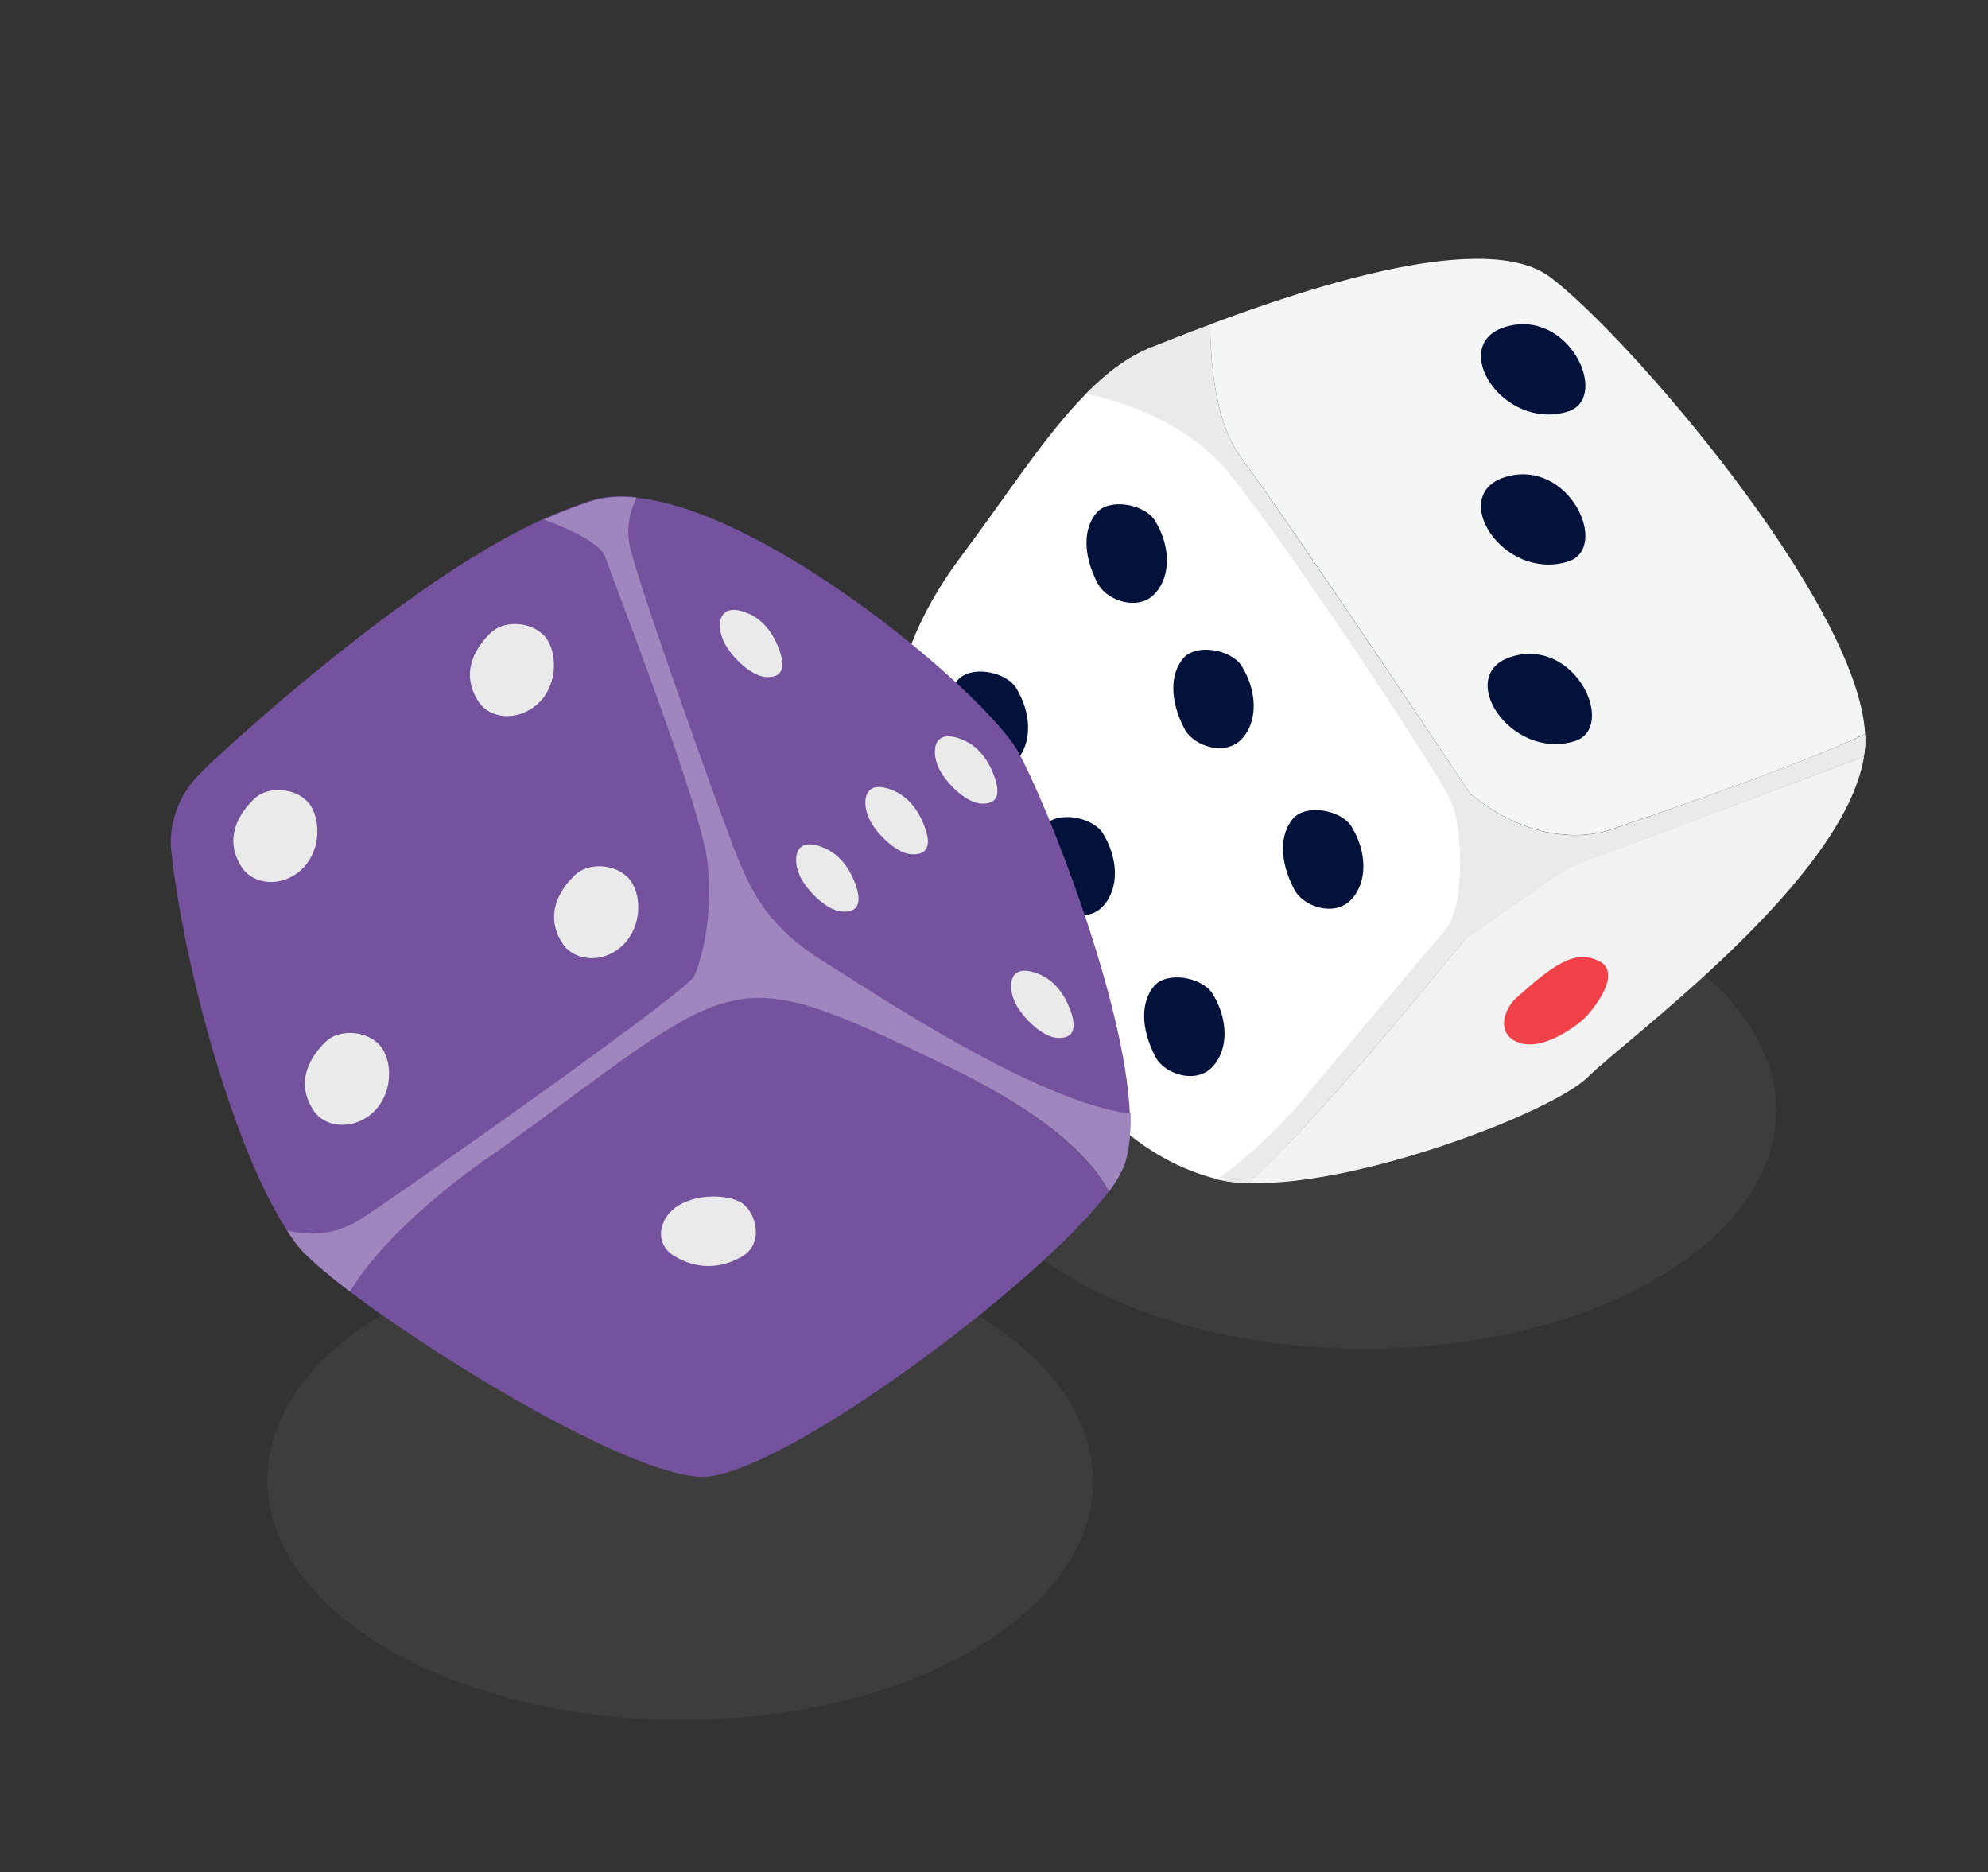 <svg xmlns="http://www.w3.org/2000/svg" xmlns:xlink="http://www.w3.org/1999/xlink" id="Livello_1" x="0px" y="0px" viewBox="0 0 600 565" style="enable-background:new 0 0 600 565;" xml:space="preserve"><rect x="0" y="0" width="600" height="565" fill="#333333" stroke="none"/> <style type="text/css"> .st0{opacity:0.1;} .st1{fill:#9D9B9E;} .st2{fill:#F2F2F2;} .st3{fill:#F4F5F5;} .st4{fill:#FFFFFF;} .st5{fill:#EAEAEA;} .st6{fill:#02123B;} .st7{fill:#F04148;} .st8{fill:#75529D;} .st9{fill:#9F86BE;} </style> <g> <g class="st0"> <g> <path class="st1" d="M293.1,395.8c-48.8-28.2-127.7-28.2-176.2,0s-48.2,73.9,0.6,102.1c48.8,28.2,127.7,28.2,176.2,0 C342.2,469.7,341.9,424,293.1,395.8L293.1,395.8z"></path> </g> </g> <g class="st0"> <g> <path class="st1" d="M499.3,283.8c-48.8-28.2-127.7-28.2-176.2,0s-48.2,73.9,0.6,102.1c48.8,28.2,127.7,28.2,176.2,0 C548.4,357.7,548.1,312,499.3,283.8L499.3,283.8z"></path> </g> </g> <g> <path class="st2" d="M562.6,228.3c-6,37.4-71.6,85.1-83.3,96.7c-10.8,10.7-69.9,33.3-102.6,32c9.4-8.4,28.4-28,65.8-74l30.7-21.2 L562.6,228.3z"></path> <path class="st3" d="M562.9,221.5c-20.3,9.9-77.2,29-77.2,29s-19.5,7.5-41.9-10.9c0,0-54.6-81.9-69.3-101.6 c-7.2-9.7-9.1-26-9.3-40.1c30.7-11.5,83.3-28.7,102.6-14.3C490.8,100.7,560.8,181.7,562.9,221.5z"></path> <path class="st4" d="M436.5,280.4c-5.9,7-40.4,48.1-40.4,48.1s-11.9,15.6-28.5,27.4c-29.3-7.1-59.5-36.5-94.8-125.5 c0,0-11.5-24.1,17.5-62.8c13.6-18.1,25.1-36.3,37.6-48.9c11.1,2.3,30.7,8.5,43.3,24.2c18.5,22.9,64.2,91.9,67.2,99.5 C441.5,250,442.4,273.3,436.5,280.4z"></path> <path class="st4" d="M562.8,226.4c-0.1,0.6-0.1,1.2-0.3,1.9l-89.4,33.6l-30.7,21.2c-37.4,45.9-56.4,65.6-65.8,74 c-3.2-0.1-6.2-0.5-8.9-1.1c-0.1,0-0.1,0-0.2-0.1c16.6-11.8,28.5-27.4,28.5-27.4s34.5-41.1,40.4-48.1c5.9-7,4.9-30.3,1.9-37.9 c-3-7.6-48.8-76.7-67.2-99.5c-12.6-15.6-32.2-21.8-43.3-24.2c6.2-6.3,12.7-11.2,19.8-14c4.1-1.6,10.2-4.1,17.6-6.8 c0.1,14.1,2.1,30.5,9.3,40.1c14.6,19.7,69.3,101.6,69.3,101.6c22.4,18.4,41.9,10.9,41.9,10.9s56.9-19.2,77.2-29 C563,223.2,563,224.9,562.8,226.4z"></path> <path class="st5" d="M562.8,226.4c-0.1,0.6-0.1,1.2-0.3,1.9l-89.4,33.6l-30.7,21.2c-37.4,45.9-56.4,65.6-65.8,74 c-3.2-0.1-6.2-0.5-8.9-1.1c-0.1,0-0.1,0-0.2-0.1c16.6-11.8,28.5-27.4,28.5-27.4s34.5-41.1,40.4-48.1c5.9-7,4.9-30.3,1.9-37.9 c-3-7.6-48.8-76.7-67.2-99.5c-12.6-15.6-32.2-21.8-43.3-24.2c6.2-6.3,12.7-11.2,19.8-14c4.1-1.6,10.2-4.1,17.6-6.8 c0.1,14.1,2.1,30.5,9.3,40.1c14.6,19.7,69.3,101.6,69.3,101.6c22.4,18.4,41.9,10.9,41.9,10.9s56.9-19.2,77.2-29 C563,223.2,563,224.9,562.8,226.4z"></path> <path class="st6" d="M289.4,226.6c-4.6-8.8-4.3-16.7-0.4-21.3c3.9-4.6,14.4-2.7,17.6,2.2c4.7,7.5,5.1,16.7,0.1,22.1 C301.9,235,292.2,232,289.4,226.6z"></path> <path class="st6" d="M331.3,176.1c-4.6-8.8-4.3-16.7-0.4-21.3c3.9-4.6,14.4-2.7,17.6,2.2c4.7,7.5,5.1,16.7,0.1,22.1 C343.8,184.5,334.2,181.5,331.3,176.1z"></path> <path class="st6" d="M315.6,270.5c-4.6-8.8-4.3-16.7-0.4-21.3c3.9-4.6,14.4-2.7,17.6,2.2c4.7,7.5,5.1,16.7,0.1,22.1 C328,278.8,318.4,275.8,315.6,270.5z"></path> <path class="st6" d="M357.5,220c-4.6-8.8-4.3-16.7-0.4-21.3c3.9-4.6,14.4-2.7,17.6,2.2c4.7,7.5,5.1,16.7,0.1,22.1 C369.9,228.3,360.3,225.3,357.5,220z"></path> <path class="st6" d="M348.7,318.9c-4.6-8.8-4.3-16.7-0.4-21.3c3.9-4.6,14.4-2.7,17.6,2.2c4.7,7.5,5.1,16.7,0.1,22.1 C361.1,327.3,351.5,324.3,348.7,318.9z"></path> <path class="st6" d="M390.6,268.4c-4.6-8.8-4.3-16.7-0.4-21.3c3.9-4.6,14.4-2.7,17.6,2.2c4.7,7.5,5.1,16.7,0.1,22.1 C403,276.8,393.4,273.8,390.6,268.4z"></path> <path class="st7" d="M457.6,301.2c11.4-10.2,17.8-14.8,25.1-11.1c7.2,3.7-2.2,15-4.6,17.3c-2.4,2.3-12.4,9.8-19.6,7.3 S453.9,304.5,457.6,301.2z"></path> <path class="st6" d="M454.2,144c19.5-6,31.9,21.5,19,25.5C453.6,175.5,436.9,149.4,454.2,144z"></path> <path class="st6" d="M456.2,198.2c19.5-6,31.9,21.5,19,25.5C455.7,229.6,438.9,203.5,456.2,198.2z"></path> <path class="st6" d="M454.2,98.7c19.5-6,31.9,21.5,19,25.5C453.6,130.2,436.9,104.1,454.2,98.7z"></path> </g> <g> <path class="st8" d="M341,336.1c-28.6-3.5-78.7-37.2-92.1-45.6c-16.7-10.4-22.2-20.5-27.7-34.8c-5.5-14.4-26.6-73.4-31-89.6 c-1.6-6-0.4-11.5,1.7-15.9c40.6,4,106.1,59.8,115.4,76.7C316,242.6,339.6,302.3,341,336.1z"></path> <path class="st8" d="M334.6,359.6c-21.2,28.4-99.5,86.1-122.5,86.1c-20.7,0-77.6-34-106.6-56c13.6-22.2,44.6-42.4,44.6-42.4 c74.3-53.8,68.1-58.2,135.4-25.8C316.1,336.4,329.3,349.6,334.6,359.6z"></path> <path class="st8" d="M338.9,352.7c-0.9,2-2.3,4.3-4.2,6.9c-5.3-10-18.5-23.3-49.1-38c-67.3-32.4-61.1-28-135.4,25.8 c0,0-31,20.1-44.6,42.4c-6-4.6-10.9-8.7-13.9-11.8c-1.7-1.7-3.4-4-5.1-6.7C70,345.8,55.3,290.5,51.7,256.9c0,0-2.1-12.5,8.5-23.3 c9.5-9.5,64.7-59.6,103.9-77c5-2.2,9.6-4,13.8-5.4c4.2-1.4,8.9-1.7,14.1-1.2c-2.1,4.4-3.4,9.9-1.7,15.9 c4.3,16.2,25.5,75.2,31,89.6c5.5,14.4,11,24.5,27.7,34.8c13.4,8.3,63.5,42.1,92.1,45.6C341.3,342.9,340.7,348.6,338.9,352.7z"></path> <path class="st9" d="M338.9,352.7c-0.9,2-2.3,4.3-4.2,6.9c-5.3-10-18.5-23.3-49.1-38c-67.3-32.4-61.1-28-135.4,25.8 c0,0-31,20.1-44.6,42.4c-6-4.6-10.9-8.7-13.9-11.8c-1.7-1.7-3.4-4-5.1-6.7c6,1.6,14.4,1.9,23.1-3.9c16.6-11,97.7-68.2,99.8-72.8 c2.1-4.6,5.7-17,4.1-33.8c-1.6-16.8-27.9-83.8-30.9-92.7c-1.4-3.9-9.7-8-18.5-11.3c5-2.2,9.6-4,13.8-5.4c4.2-1.4,8.9-1.7,14.1-1.2 c-2.1,4.4-3.4,9.9-1.7,15.9c4.3,16.2,25.5,75.2,31,89.6c5.5,14.4,11,24.5,27.7,34.8c13.4,8.3,63.5,42.1,92.1,45.6 C341.3,342.9,340.7,348.6,338.9,352.7z"></path> <path class="st5" d="M73,261.8c-5.6-8.6-1-16.2,3.7-20.7s13.9-3,17.1,2.1s2.8,14.3-3.1,19.5C84.8,267.9,76.5,267,73,261.8z"></path> <path class="st5" d="M144.4,211.7c-5.6-8.6-1-16.2,3.7-20.7s13.9-3,17.1,2.1s2.8,14.3-3.1,19.5C156.1,217.8,147.8,217,144.4,211.7 z"></path> <path class="st5" d="M169.8,284.8c-5.6-8.6-1-16.2,3.7-20.7c4.8-4.5,13.9-3,17.1,2.1c3.3,5.1,2.8,14.3-3.1,19.5 C181.6,290.9,173.3,290,169.8,284.8z"></path> <path class="st5" d="M94.6,335.1c-5.6-8.6-1-16.2,3.7-20.7s13.9-3,17.1,2.1c3.3,5.1,2.8,14.3-3.1,19.5 C106.3,341.2,98,340.3,94.6,335.1z"></path> <path class="st5" d="M202.3,365.8c5.5-5.8,17.1-5.6,21.5-2.8s7,12.4,0,16.3c-7,4-14,3.4-19.9,0C197.9,376,198.7,369.6,202.3,365.8 z"></path> <path class="st5" d="M225,184.8c6.3,2.3,9.2,8.1,10.6,12.5c1.3,4.5,0.3,7.4-4.6,7c-4.9-0.4-11.4-7.3-12.9-11.5 C216.4,188.7,216.7,181.8,225,184.8z"></path> <path class="st5" d="M289.9,223c6.3,2.3,9.2,8.1,10.6,12.5c1.3,4.5,0.3,7.4-4.6,7c-4.9-0.4-11.4-7.3-12.9-11.5 C281.3,226.8,281.5,219.9,289.9,223z"></path> <path class="st5" d="M248,255.6c6.3,2.3,9.2,8.1,10.6,12.5c1.3,4.5,0.3,7.4-4.6,7s-11.4-7.3-12.9-11.5 C239.4,259.4,239.7,252.5,248,255.6z"></path> <path class="st5" d="M312.9,293.7c6.3,2.3,9.2,8.1,10.6,12.5c1.3,4.5,0.3,7.4-4.6,7c-4.9-0.4-11.4-7.3-12.9-11.5 C304.3,297.5,304.5,290.7,312.9,293.7z"></path> <path class="st5" d="M268.9,238.3c6.3,2.3,9.2,8.1,10.6,12.5s0.3,7.4-4.6,7c-4.9-0.4-11.4-7.3-12.9-11.5 C260.3,242.1,260.6,235.2,268.9,238.3z"></path> </g> </g> </svg>